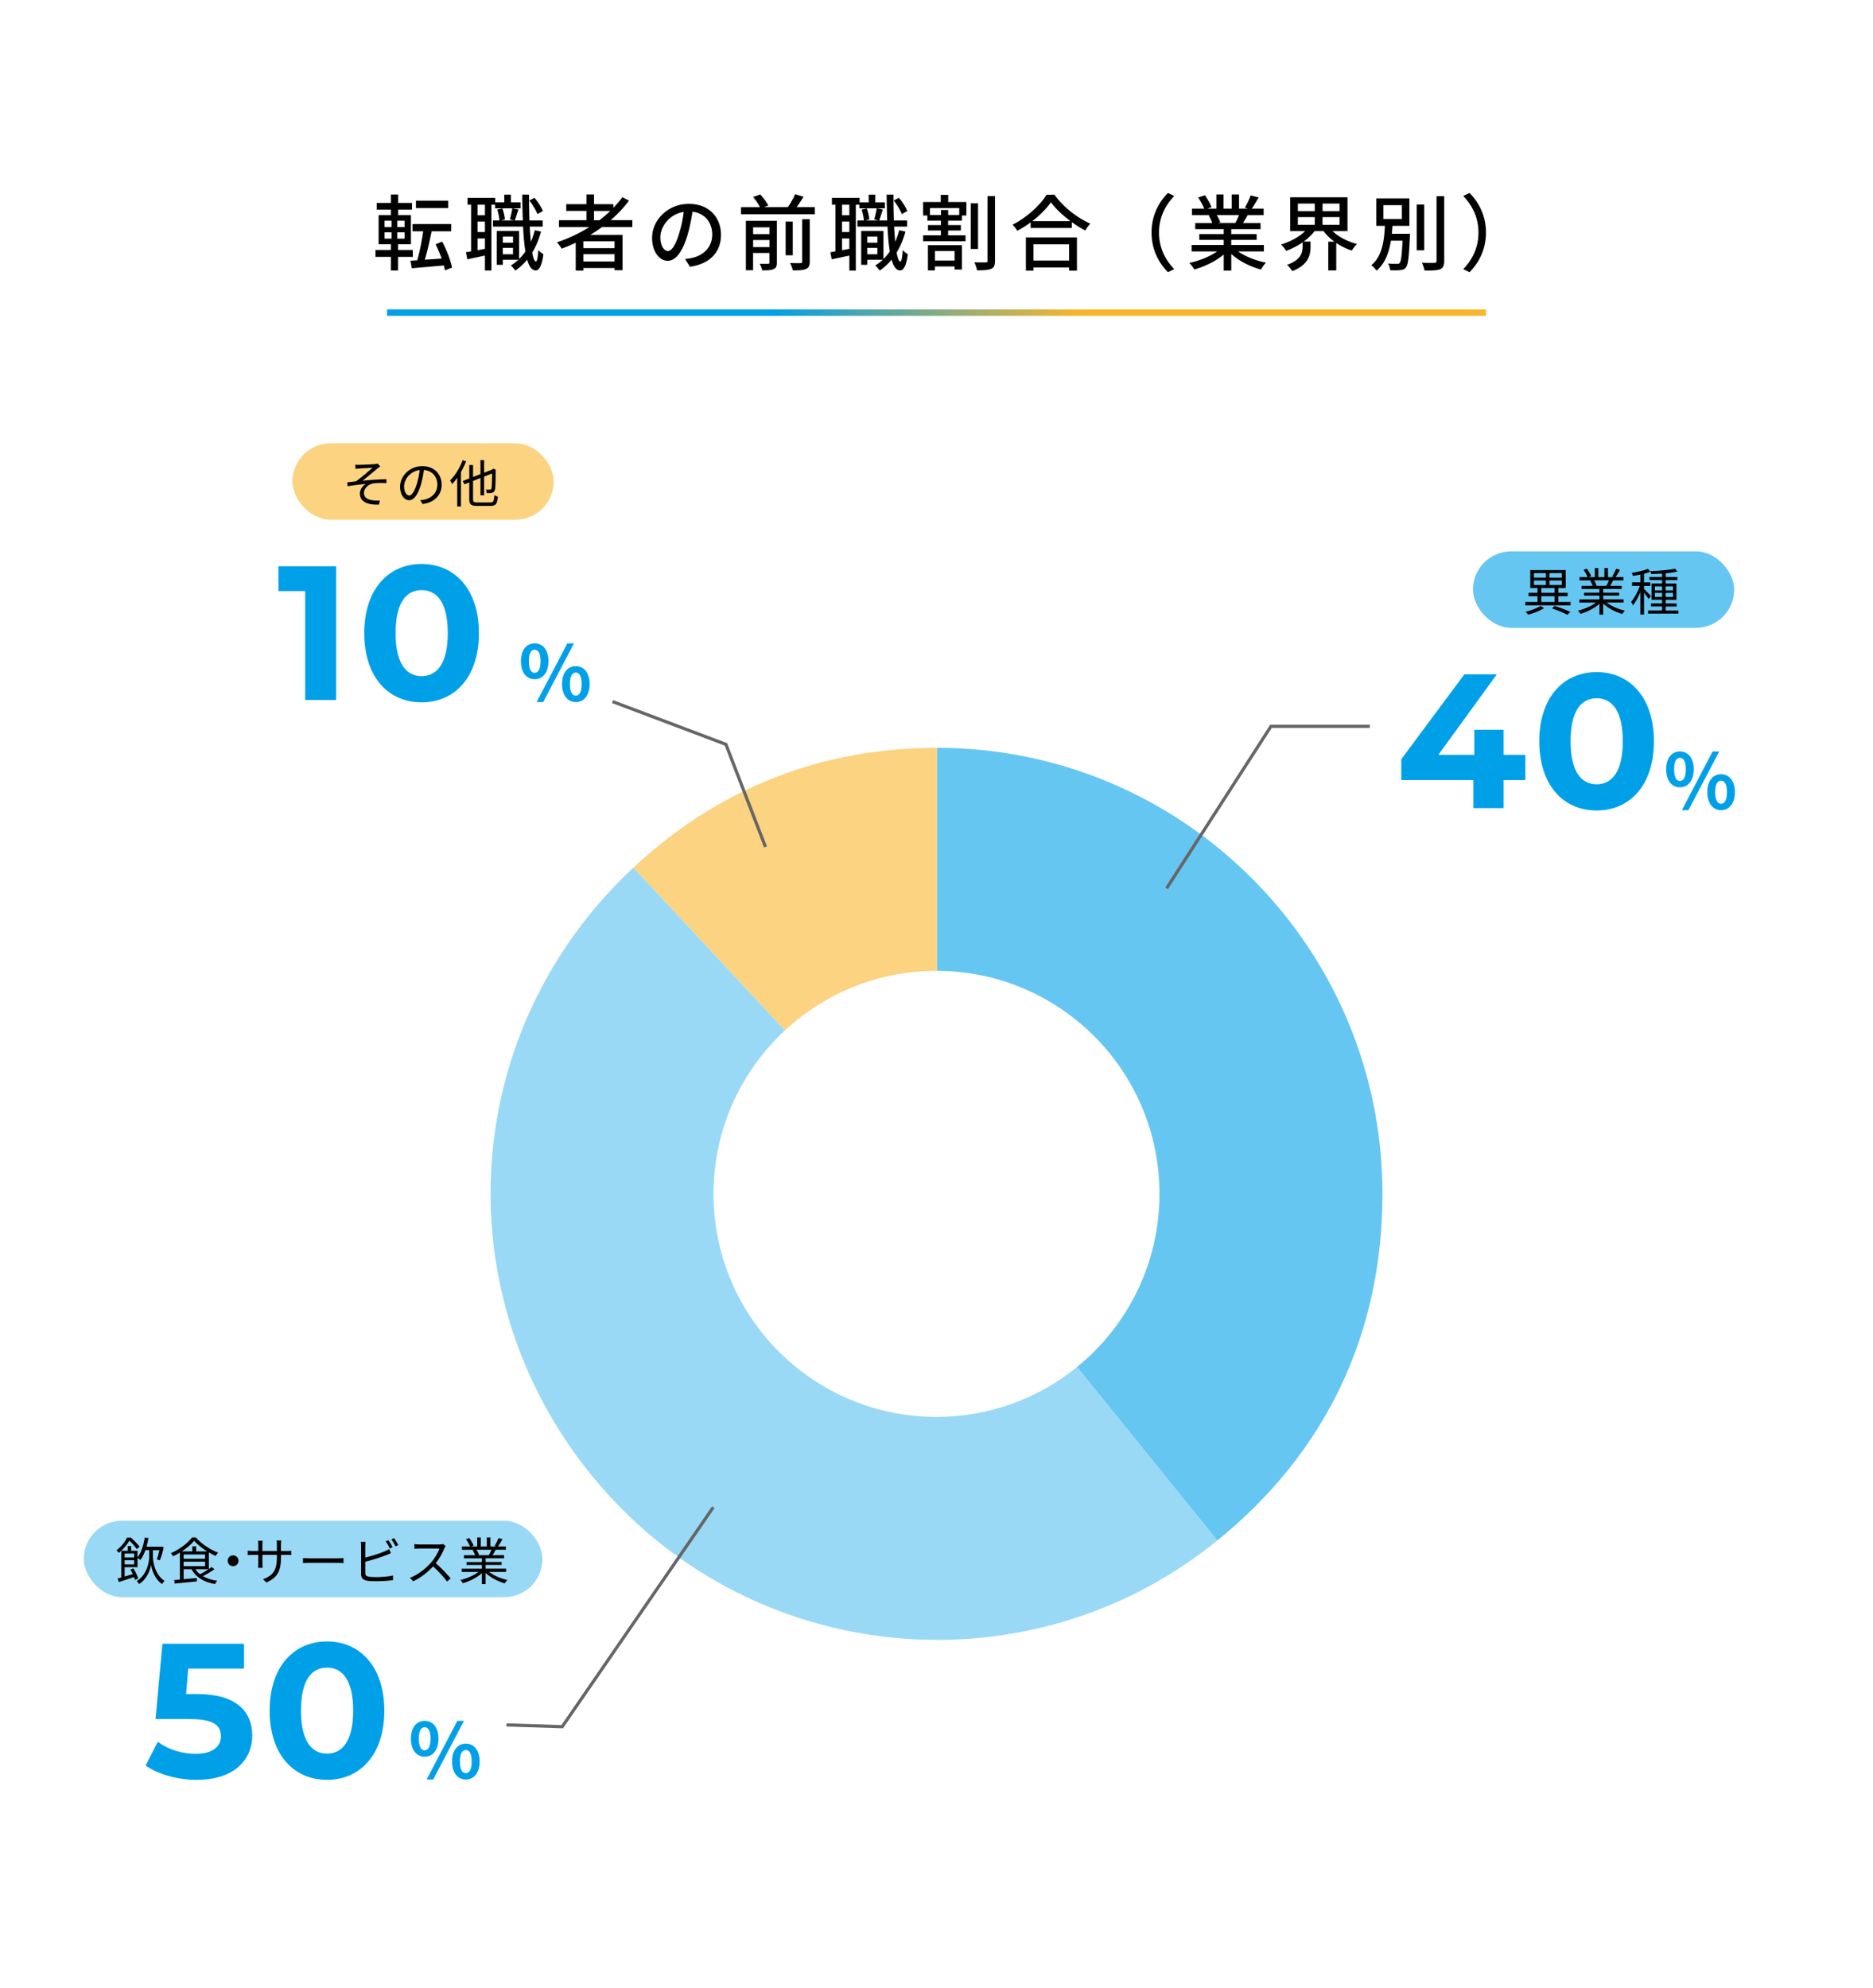 <svg xmlns="http://www.w3.org/2000/svg" data-name="レイヤー 2" viewBox="0 0 588 624"><defs><linearGradient id="a" x1="121.5" x2="466.5" y1="98.13" y2="98.13" data-name="新規グラデーションスウォッチ 1" gradientUnits="userSpaceOnUse"><stop offset=".35" stop-color="#00a0e9"/><stop offset=".63" stop-color="#f8b62d"/></linearGradient></defs><g data-name="text"><path d="M0 0h588v624H0z" style="fill:#fff"/><path d="M121.5 97.13h345v2h-345z" style="fill:url(#a)"/><path d="M124.97 80.62v4.29h-2.26v-4.29h-4.84v-2.16h4.84v-1.79h-3.85v-9.13h3.85V65.8h-4.45v-2.11h4.45v-2.63H125v2.63h4.34v2.11H125v1.74h4v9.13h-4.03v1.79h4.63v2.16zm-4.24-9.36h2.18v-1.98h-2.18zm0 3.64h2.18v-1.98h-2.18zm6.29-5.62h-2.29v1.98h2.29zm0 3.64h-2.29v1.98h2.29zm12.66 11.96c-.08-.47-.21-1.01-.34-1.56-3.61.31-7.33.65-10.06.88l-.42-2.37 2.13-.13c.73-2.52 1.46-6.16 1.87-9.1h-3.35v-2.29h12.14v2.29h-6.16c-.57 2.99-1.38 6.4-2.13 8.92l5.3-.36c-.55-1.53-1.22-3.12-1.9-4.47l2.03-.86c1.43 2.57 2.68 5.93 3.12 8.16l-2.24.88Zm1.04-19.58h-10.14v-2.31h10.14zm22.7.08h-8.01v-1.12h-1.14v20.67h-2.03v-4.71c-1.98.42-3.9.83-5.54 1.17l-.42-2.21c.49-.08 1.04-.18 1.61-.29V64.25h-1.12v-2.16h8.68v1.43h2.86V61.1h2.08v2.42h3.02v1.85Zm-11.18-1.12h-2.31v3.3h2.31zm0 5.28h-2.31v3.3h2.31zm0 8.56v-3.25h-2.31v3.69zm17.6-5.39c-.65 2.44-1.59 4.65-2.76 6.55.31 1.77.7 2.81 1.17 2.81.36 0 .62-1.3.75-3.59.36.49 1.25 1.09 1.59 1.33-.52 4.11-1.56 5.1-2.44 5.07-1.2-.03-2.05-1.22-2.65-3.38a18.3 18.3 0 0 1-3.72 3.43c-.23-.36-.96-1.22-1.4-1.61.86-.52 1.64-1.12 2.37-1.79h-4.89v1.59h-1.9V72.51h6.99v8.81c.73-.73 1.4-1.51 2-2.37-.36-2.16-.6-4.81-.73-7.83h-9.46V69.2h2.03c-.05-.94-.34-2.37-.7-3.41l1.61-.36c.42 1.07.75 2.5.81 3.46l-1.27.31h4.13l-1.3-.34c.26-.96.62-2.47.78-3.48l1.9.39c-.42 1.2-.78 2.52-1.14 3.43h2.52c-.08-2.5-.16-5.23-.18-8.11h2.13c0 2.83.03 5.59.13 8.11h4.16v1.92h-4.08c.1 1.74.21 3.35.36 4.78.49-1.14.91-2.37 1.25-3.64l1.95.44Zm-11.98 1.54v1.92h3.2v-1.92zm3.19 5.56v-2h-3.2v2zm7.67-12.61c-.47-1.2-1.51-2.99-2.55-4.26l1.61-.86c1.12 1.25 2.18 2.99 2.65 4.16l-1.72.96Zm20.26 4.08c-1.17.88-2.39 1.66-3.64 2.44h10.09v11.1h-2.5v-.7h-9.8v.81h-2.39v-8.74c-1.46.68-2.94 1.3-4.42 1.87-.29-.55-1.04-1.51-1.48-2 3.59-1.2 7.05-2.81 10.17-4.79h-9.52v-2.16h8.61V66.2h-6.34v-2.11h6.34v-3.04h2.39v3.04h6.06v1.14c1.04-1.07 2-2.18 2.83-3.35l2.08 1.09c-1.64 2.24-3.59 4.26-5.75 6.14h6.81v2.16h-9.54Zm3.95 4.45h-9.8v2.16h9.8zm0 6.34v-2.29h-9.8v2.29zm-4.76-12.94c1.22-.91 2.34-1.9 3.41-2.91h-5.1v2.91zm26.89 12.16c.91-.08 1.66-.21 2.29-.36 3.3-.75 6.24-3.15 6.24-7.31 0-3.74-2.24-6.68-6.19-7.18-.36 2.31-.83 4.81-1.53 7.23-1.56 5.25-3.69 8.19-6.27 8.19s-4.89-2.89-4.89-7.18c0-5.72 5.07-10.69 11.52-10.69s10.11 4.32 10.11 9.72-3.46 9.13-9.75 10.01l-1.53-2.44Zm-1.82-8.16c.65-2.03 1.14-4.37 1.4-6.63-4.63.75-7.33 4.78-7.33 7.96 0 2.96 1.33 4.32 2.37 4.32 1.12 0 2.37-1.66 3.56-5.64Zm42.56-8.11v2.21h-23.17v-2.21h5.95c-.44-.94-1.35-2.24-2.16-3.2l2.26-.78c.96 1.04 2.05 2.5 2.5 3.48l-1.33.49h7.49c.86-1.22 1.77-2.83 2.29-4.06l2.63.81c-.7 1.12-1.43 2.26-2.16 3.25h5.69Zm-11.91 17.37c0 1.12-.23 1.72-.99 2.05-.78.39-1.95.42-3.59.42-.16-.6-.49-1.53-.81-2.08 1.14.05 2.29.05 2.6.03.36-.03.47-.13.47-.47V79.4h-5.15v5.41h-2.26v-15.5h9.72v13.08Zm-7.46-11.03v2.13h5.15v-2.13zm5.15 6.19v-2.21h-5.15v2.21zm7.3 2.57h-2.24V69.54h2.24zm2.94-11.31h2.39v13.31c0 1.27-.29 1.92-1.17 2.29-.86.39-2.21.47-4.16.44-.1-.65-.52-1.69-.86-2.29 1.46.05 2.86.05 3.25.03.42-.03.55-.13.55-.49zm26-3.43h-8.01v-1.12h-1.14v20.67h-2.03v-4.71c-1.98.42-3.9.83-5.54 1.17l-.42-2.21c.49-.08 1.04-.18 1.61-.29V64.25h-1.12v-2.16h8.68v1.43h2.86V61.1h2.08v2.42h3.02v1.85Zm-11.18-1.12h-2.31v3.3h2.31zm0 5.28h-2.31v3.3h2.31zm0 8.56v-3.25h-2.31v3.69zm17.6-5.39c-.65 2.44-1.59 4.65-2.76 6.55.31 1.77.7 2.81 1.17 2.81.36 0 .62-1.3.75-3.59.36.49 1.25 1.09 1.59 1.33-.52 4.11-1.56 5.1-2.44 5.07-1.2-.03-2.05-1.22-2.65-3.38a18.3 18.3 0 0 1-3.72 3.43c-.23-.36-.96-1.22-1.4-1.61.86-.52 1.64-1.12 2.37-1.79h-4.89v1.59h-1.9V72.51h6.99v8.81c.73-.73 1.4-1.51 2-2.37-.36-2.16-.6-4.81-.73-7.83h-9.46V69.2h2.03c-.05-.94-.34-2.37-.7-3.41l1.61-.36c.42 1.07.75 2.5.81 3.46l-1.27.31h4.13l-1.3-.34c.26-.96.62-2.47.78-3.48l1.9.39c-.42 1.2-.78 2.52-1.14 3.43h2.52c-.08-2.5-.16-5.23-.18-8.11h2.13c0 2.83.03 5.59.13 8.11h4.16v1.92h-4.08c.1 1.74.21 3.35.36 4.78.49-1.14.91-2.37 1.25-3.64l1.95.44Zm-11.98 1.54v1.92h3.2v-1.92zm3.19 5.56v-2h-3.2v2zm7.67-12.61c-.47-1.2-1.51-2.99-2.55-4.26l1.61-.86c1.12 1.25 2.18 2.99 2.65 4.16l-1.72.96Zm14.56-3.79h5.69v4.24h-1.4v1.61h-4.32v1.4h4v1.69h-4v1.51h5.46v1.85H289.8v-1.85h5.59v-1.51h-4.06v-1.69h4.06v-1.4h-4.26v-1.61h-1.33v-4.24h5.54v-2.24h2.34zm-6.37 13.54h10.66v7.64h-2.29v-.96h-6.19v1.25h-2.18zm9.83-11.65h-9.2v2.18h3.46v-1.56h2.26v1.56h3.48zm-7.64 13.47v3.02h6.19v-3.02zm13.54-.62h-2.29V63.82h2.29zm5.33-16.62v20.25c0 1.51-.29 2.18-1.2 2.6-.88.39-2.42.47-4.45.47-.1-.7-.47-1.82-.83-2.52 1.56.05 3.07.05 3.59.03.39 0 .55-.13.55-.57V61.54h2.34Zm18.67-.41c2.78 3.87 7.18 7.31 11.26 9.07-.6.6-1.17 1.43-1.59 2.16-1.38-.73-2.83-1.61-4.21-2.63v1.85h-12.95V69.8c-1.33.99-2.76 1.87-4.19 2.65-.29-.57-.99-1.43-1.48-1.92 4.45-2.26 8.71-6.16 10.69-9.41zm-8.97 13.39h16.02v10.45h-2.47v-1.01h-11.18v1.01h-2.37zm13.99-5.1c-2.44-1.82-4.68-3.93-6.14-5.93-1.33 1.92-3.41 4.06-5.85 5.93zm-11.62 7.28v5.1h11.18v-5.1zM361.51 73c0-5.28 2.18-9.44 5.15-12.43l1.98.94c-2.83 2.96-4.78 6.71-4.78 11.49s1.95 8.53 4.78 11.49l-1.98.94c-2.96-2.99-5.15-7.15-5.15-12.43m27.14 5.9c2.29 1.61 5.64 2.94 8.81 3.54-.55.52-1.25 1.51-1.61 2.16-3.38-.91-6.86-2.65-9.31-4.89v5.23h-2.37V79.9c-2.47 2.08-5.98 3.77-9.23 4.68-.36-.62-1.04-1.53-1.59-2.05 3.09-.65 6.47-2 8.76-3.61h-8.03v-2.03h10.09V75.3h-7.67v-1.82h7.67v-1.56h-8.94V70h5.33c-.23-.73-.68-1.66-1.09-2.37l.62-.1h-5.9V65.5h3.85c-.39-1.01-1.17-2.44-1.9-3.51l2.11-.7c.81 1.12 1.72 2.7 2.08 3.72l-1.33.49h2.86v-4.45h2.26v4.45h2.57v-4.45h2.29v4.45h2.81l-.99-.31c.62-1.04 1.43-2.68 1.82-3.85l2.5.62c-.7 1.27-1.48 2.57-2.16 3.54h3.74v2.03h-5.02c-.49.88-1.01 1.74-1.46 2.47h5.51v1.92h-9.2v1.56h7.98v1.82h-7.98v1.59h10.24v2.03h-8.14Zm-6.68-11.39c.47.75.94 1.69 1.12 2.31l-.75.16h5.49c.39-.7.81-1.64 1.14-2.47h-6.99Zm36.35 5.02c1.9 1.82 4.76 3.3 7.7 4.06-.55.49-1.27 1.43-1.64 2.05-1.72-.55-3.38-1.38-4.89-2.37v8.61h-2.5v-9.02h1.92c-1.3-.96-2.5-2.11-3.41-3.33h-2.78c-.94 1.2-2.13 2.34-3.46 3.3h2.16v1.66c0 2.47-.62 5.64-5.75 7.62-.29-.62-1.09-1.51-1.64-1.98 4.42-1.53 4.91-3.9 4.91-5.72v-1.35a22.7 22.7 0 0 1-5.17 2.68c-.36-.62-1.07-1.51-1.61-2 2.78-.81 5.67-2.37 7.59-4.21h-4.71V61.92h17.99v10.61h-4.73Zm-10.87-6.26h5.3V63.9h-5.3zm0 4.29h5.3v-2.42h-5.3zm13.1-6.66h-5.36v2.37h5.36zm0 4.24h-5.36v2.42h5.36zm22.08 5.25s0 .68-.03.99c-.29 6.34-.55 8.76-1.25 9.57-.47.6-.99.75-1.77.83-.68.1-1.9.1-3.15.05-.05-.65-.29-1.53-.68-2.13 1.2.13 2.34.13 2.78.13.42 0 .68-.03.86-.29.44-.47.7-2.31.91-6.99h-3.64c-.6 3.67-1.79 7.12-4.52 9.41-.36-.57-1.07-1.33-1.66-1.69 3.48-2.81 4.06-7.85 4.29-12.38h-2.7v-8.63h10.38v8.63h-5.3c-.05.83-.1 1.66-.21 2.5zm-8.35-4.63h5.82v-4.37h-5.82zm12.82 9.78h-2.34V64.19h2.34zm6.29-16.96v20.28c0 1.51-.36 2.21-1.27 2.65-.96.36-2.52.44-4.89.42-.13-.65-.49-1.77-.86-2.47 1.77.08 3.41.05 3.93.05.49-.03.68-.18.68-.65V61.58h2.42ZM466.49 73c0 5.28-2.18 9.44-5.15 12.43l-1.98-.94c2.83-2.96 4.78-6.71 4.78-11.49s-1.95-8.53-4.78-11.49l1.98-.94c2.96 2.99 5.15 7.15 5.15 12.43"/><path d="M478.85 244.84h-6.84v8.82h-9.48v-8.82h-22.62v-6.54l19.8-26.64h10.2l-18.36 25.26h11.28v-7.86h9.18v7.86h6.84zm4.38-12.17c0-13.86 7.68-21.72 18-21.72s18 7.86 18 21.72-7.62 21.72-18 21.72-18-7.86-18-21.72m26.22 0c0-9.54-3.36-13.5-8.22-13.5s-8.16 3.96-8.16 13.5 3.36 13.5 8.16 13.5 8.22-3.96 8.22-13.5m13.62 8.79c0-3.55 1.78-5.59 4.32-5.59s4.34 2.04 4.34 5.59-1.8 5.66-4.34 5.66-4.32-2.09-4.32-5.66m6.17 0c0-2.62-.82-3.6-1.85-3.6s-1.82.98-1.82 3.6.79 3.67 1.82 3.67 1.85-1.06 1.85-3.67m8.4-5.59h2.09l-9.67 18.43H528l9.65-18.43Zm-1.66 12.77c0-3.58 1.8-5.62 4.32-5.62s4.34 2.04 4.34 5.62-1.82 5.66-4.34 5.66-4.32-2.11-4.32-5.66m6.17 0c0-2.62-.82-3.62-1.85-3.62s-1.85 1.01-1.85 3.62.82 3.65 1.85 3.65 1.85-1.03 1.85-3.65" style="fill:#00a0e9"/><rect width="82" height="24" x="462.42" y="173.06" rx="12" ry="12" style="fill:#66c6f2"/><path d="M493.06 188.95v1.06h-14.21v-1.06h3.83v-1.83h-2.82v-1.06h2.82v-1.5h-2.27v-5.62h11.12v5.62h-2.3v1.5h2.91v1.06h-2.91v1.83h3.84Zm-8.31 1.95c-1.31.82-3.36 1.6-5.03 2.03-.18-.24-.51-.66-.77-.9 1.65-.4 3.68-1.17 4.71-1.84l1.09.7Zm-3.2-9.6h3.76v-1.42h-3.76zm0 2.32h3.76v-1.42h-3.76zm2.32 2.45h4.15v-1.5h-4.15zm0 2.88h4.15v-1.83h-4.15zm6.45-9.07h-3.87v1.42h3.87zm0 2.32h-3.87v1.42h3.87zm-2.3 7.97c1.82.58 3.79 1.34 4.99 1.92l-.98.86c-1.12-.59-2.96-1.38-4.77-1.97l.75-.82Zm16.38-1.04c1.46 1.15 3.67 2.1 5.71 2.53-.27.26-.64.72-.8 1.06-2.15-.61-4.48-1.81-6.02-3.28v3.49h-1.17v-3.41c-1.54 1.39-3.87 2.55-5.97 3.15-.16-.3-.51-.75-.77-1.01 1.98-.45 4.21-1.41 5.65-2.53h-5.23v-1.01h6.32v-1.18h-4.82v-.91h4.82v-1.17h-5.62v-.98h3.49c-.14-.48-.46-1.12-.78-1.6l.56-.11h-3.91v-1.02h2.55c-.22-.64-.78-1.6-1.26-2.32l1.01-.34c.54.72 1.12 1.71 1.36 2.35l-.82.3h1.97v-2.83h1.1v2.83h1.9v-2.83h1.12v2.83h1.94l-.59-.19c.42-.67.93-1.71 1.22-2.43l1.22.32c-.45.82-.96 1.7-1.41 2.3h2.48v1.02h-3.2c-.32.61-.67 1.23-.99 1.71h3.63v.98h-5.79v1.17h5.01v.91h-5.01v1.18h6.42v1.01h-5.31Zm-3.99-6.96c.35.5.67 1.17.8 1.6l-.51.11h3.76l-.16-.05c.27-.46.59-1.12.82-1.67h-4.71Zm17.17 5.85c-.26-.45-.91-1.33-1.46-1.98v6.85h-1.15v-7.08c-.66 1.62-1.5 3.22-2.32 4.19-.11-.34-.4-.8-.59-1.09 1.01-1.12 2.11-3.19 2.75-5.01h-2.45v-1.12h2.61v-2.43c-.78.16-1.6.29-2.34.4-.06-.27-.22-.66-.37-.93 1.79-.29 3.89-.75 5.07-1.28l.82.9c-.58.24-1.28.46-2.03.64v2.71h2v1.12h-2v.98c.5.42 1.86 1.82 2.18 2.19zm9.34 3.59v.99h-9.52v-.99h4.39v-1.25h-3.47v-.96h3.47v-1.14h-3.3v-5.11h3.3v-1.07h-3.97v-.98h3.97v-1.07c-1.15.08-2.34.13-3.41.16-.02-.26-.16-.67-.27-.9 2.66-.11 5.97-.38 7.76-.78l.72.9c-1.01.22-2.29.4-3.67.53v1.17h3.7v.98h-3.7v1.07h3.38v5.11h-3.38v1.14h3.46v.96h-3.46v1.25h4Zm-7.38-6.31h2.24v-1.25h-2.24zm2.24 2.07v-1.28h-2.24v1.28zm1.13-3.32v1.25h2.31v-1.25zm2.31 2.04h-2.31v1.28h2.31z"/><path d="M105.53 177.73v42h-9.72v-34.2h-8.4v-7.8zm8.82 21c0-13.86 7.68-21.72 18-21.72s18 7.86 18 21.72-7.62 21.72-18 21.72-18-7.86-18-21.72m26.22 0c0-9.54-3.36-13.5-8.22-13.5s-8.16 3.96-8.16 13.5 3.36 13.5 8.16 13.5 8.22-3.96 8.22-13.5m22.96 8.8c0-3.55 1.78-5.59 4.32-5.59s4.34 2.04 4.34 5.59-1.8 5.66-4.34 5.66-4.32-2.09-4.32-5.66m6.17 0c0-2.62-.82-3.6-1.85-3.6s-1.82.98-1.82 3.6.79 3.67 1.82 3.67 1.85-1.06 1.85-3.67m8.4-5.59h2.09l-9.67 18.43h-2.06l9.65-18.43Zm-1.66 12.77c0-3.58 1.8-5.62 4.32-5.62s4.34 2.04 4.34 5.62-1.82 5.66-4.34 5.66-4.32-2.11-4.32-5.66m6.17 0c0-2.62-.82-3.62-1.85-3.62s-1.85 1.01-1.85 3.62.82 3.65 1.85 3.65 1.85-1.03 1.85-3.65" style="fill:#00a0e9"/><rect width="82" height="24" x="91.82" y="139.13" rx="12" ry="12" style="fill:#fbd381"/><path d="M112.83 145.9c.69 0 3.95-.13 4.87-.24.37-.03.67-.1.86-.16l.82.93c-.22.13-.62.4-.85.59-1.18.98-3.47 2.88-4.74 3.89 2.4-.26 5.25-.48 7.52-.48v1.2c-1.55-.08-3.07-.06-4.02.08-1.54.21-3.04 1.52-3.04 2.99 0 1.58 1.28 2.13 2.72 2.32.93.13 1.71.11 2.27.06l-.26 1.3c-3.87.16-5.99-1.06-5.99-3.49 0-1.34 1.02-2.5 1.84-2.98-1.7.14-3.81.4-5.7.7l-.11-1.22c.85-.08 1.92-.22 2.72-.32 1.73-1.18 4.23-3.38 5.23-4.27-.7.05-3.46.19-4.15.26-.4.03-.88.06-1.22.1l-.06-1.31c.38.05.78.06 1.26.05Zm19.09 11.09c.5-.03.98-.11 1.36-.19 2.03-.45 4.02-1.95 4.02-4.69 0-2.4-1.52-4.37-4.21-4.59-.21 1.47-.51 3.07-.94 4.56-.98 3.25-2.24 4.93-3.71 4.93s-2.83-1.63-2.83-4.24c0-3.44 3.07-6.45 6.95-6.45s6.08 2.62 6.08 5.83-2.19 5.55-5.97 6.05l-.74-1.2Zm-1.04-5.19c.4-1.31.7-2.82.88-4.27-3.04.38-4.9 2.99-4.9 5.12 0 2 .93 2.88 1.62 2.88s1.58-1.06 2.4-3.73m15.45-7.02a25 25 0 0 1-1.62 3.38v10.82h-1.17v-9c-.51.72-1.06 1.38-1.58 1.94-.13-.26-.46-.86-.67-1.12 1.57-1.54 3.06-3.92 3.95-6.35l1.09.34Zm7.59 12.93c.98 0 1.14-.43 1.28-2.32.29.21.75.42 1.1.5-.21 2.19-.58 2.9-2.34 2.9h-4.18c-1.89 0-2.46-.45-2.46-2.19v-5.2l-1.55.61-.46-1.04 2.02-.79v-4.21h1.17v3.75l2.34-.91v-4.39h1.14v3.95l2.5-.96.14-.13.21-.18.82.34-.05.21c0 2.88-.05 5.19-.19 5.86-.13.74-.46 1.04-.96 1.17-.43.11-1.14.13-1.62.11-.03-.35-.14-.83-.29-1.12.43.03 1.01.03 1.22.03.29 0 .45-.06.54-.48.13-.43.16-2.11.18-4.61l-2.5.98v5.87h-1.14v-5.43l-2.34.93v5.63c0 .91.21 1.12 1.33 1.12h4.1Z"/><path d="M79.19 544.73c0 7.44-5.46 13.92-17.46 13.92-5.82 0-11.94-1.62-16.02-4.5l3.84-7.44c3.18 2.4 7.56 3.78 11.94 3.78 4.86 0 7.86-2.04 7.86-5.46s-2.16-5.46-9.78-5.46H48.83l2.16-23.64h25.62v7.8H59.09l-.66 7.98h3.42c12.42 0 17.34 5.58 17.34 13.02m5.46-7.8c0-13.86 7.68-21.72 18-21.72s18 7.86 18 21.72-7.62 21.72-18 21.72-18-7.86-18-21.72m26.22 0c0-9.54-3.36-13.5-8.22-13.5s-8.16 3.96-8.16 13.5 3.36 13.5 8.16 13.5 8.22-3.96 8.22-13.5m18.13 8.8c0-3.55 1.78-5.59 4.32-5.59s4.34 2.04 4.34 5.59-1.8 5.66-4.34 5.66-4.32-2.09-4.32-5.66m6.16 0c0-2.62-.82-3.6-1.85-3.6s-1.82.98-1.82 3.6.79 3.67 1.82 3.67 1.85-1.06 1.85-3.67m8.41-5.6h2.09l-9.67 18.43h-2.06l9.65-18.43Zm-1.66 12.77c0-3.58 1.8-5.62 4.32-5.62s4.34 2.04 4.34 5.62-1.82 5.66-4.34 5.66-4.32-2.11-4.32-5.66m6.17 0c0-2.62-.82-3.62-1.85-3.62s-1.85 1.01-1.85 3.62.82 3.65 1.85 3.65 1.85-1.03 1.85-3.65" style="fill:#00a0e9"/><rect width="144" height="24" x="26.29" y="477.32" rx="12" ry="12" style="fill:#99d9f6"/><path d="M42.97 486.21c-.51-.69-1.49-1.84-2.35-2.64-.7 1.17-1.78 2.61-3.34 3.83-.16-.26-.5-.62-.72-.8 1.6-1.17 2.72-2.74 3.35-4h1.15c.98.85 2.14 2.05 2.77 2.85l-.85.77Zm5.02 2.43c0 1.25.51 5.49 3.65 7.55-.21.24-.58.74-.75 1.01-2.46-1.65-3.31-4.8-3.47-6.1-.18 1.3-1.09 4.39-3.76 6.1-.16-.24-.5-.74-.7-.96 3.39-2.11 3.89-6.29 3.89-7.6v-2.1h-1.2c-.43 1.18-.93 2.24-1.54 3.07-.21-.16-.64-.43-.93-.59v2.88h-4.05v2.93c.8-.22 1.68-.48 2.56-.75-.24-.5-.5-1.01-.75-1.44l.96-.35c.61.99 1.25 2.34 1.5 3.17l-1.02.45c-.06-.27-.18-.58-.3-.91-1.68.56-3.39 1.14-4.75 1.57l-.42-1.1c.35-.1.74-.19 1.15-.32v-8.4h2.06v-1.47h1.07v1.47h1.99v2.11c1.15-1.5 1.87-3.83 2.26-6.27l1.17.18c-.16.93-.37 1.84-.62 2.71h4.45l.19-.05.78.22c-.32 1.42-.77 3.07-1.26 4.11l-.93-.35c.3-.72.61-1.82.83-2.85H48v2.1Zm-8.86-1.03v1.25h2.99v-1.25zm2.99 3.41v-1.31h-2.99v1.31zm25.22 1.51c-1.07.77-2.45 1.57-3.65 2.18 1.23.72 2.77 1.2 4.53 1.46-.26.24-.56.72-.72 1.02-3.44-.59-5.99-2.08-7.35-4.63h-2.5v3.12l4.11-.38.02 1.06c-2.5.27-5.11.53-6.93.69l-.18-1.1c.53-.05 1.14-.1 1.81-.16v-8.47c-.69.43-1.42.82-2.15 1.15-.14-.27-.45-.7-.7-.96 2.71-1.17 5.38-3.17 6.66-4.95h1.17c1.75 2 4.51 3.84 7 4.77-.27.29-.56.72-.77 1.04-.69-.3-1.41-.69-2.13-1.1v5.22c.32-.22.62-.45.88-.64l.9.69Zm-2.31-5.59c-1.58-.99-3.09-2.18-4.08-3.31-.88 1.07-2.29 2.27-3.87 3.31h3.3v-1.58h1.2v1.58h3.46Zm-7.38 2.32h6.74v-1.34h-6.74zm0 2.32h6.74v-1.41h-6.74zm3.7.98c.38.59.86 1.1 1.46 1.55.83-.42 1.81-.99 2.62-1.55zm11.83-4.37c.94 0 1.7.75 1.7 1.7s-.75 1.7-1.7 1.7-1.7-.75-1.7-1.7.75-1.7 1.7-1.7m16.8-1.36c.71 0 1.25-.05 1.46-.08v1.34c-.16-.02-.75-.05-1.46-.05h-1.76v.56c0 4.27-.91 6.47-4.58 8.1l-1.07-1.01c2.91-1.12 4.37-2.5 4.37-6.98v-.67h-4.56v2.59c0 .59.05 1.3.06 1.46h-1.41c.02-.16.06-.85.06-1.46v-2.59h-1.71c-.7 0-1.42.05-1.62.06v-1.39c.14.03.93.11 1.62.11h1.71v-2.05c0-.51-.05-1.01-.06-1.17h1.42c-.02.16-.08.61-.08 1.17v2.05h4.56v-2c0-.62-.05-1.15-.08-1.31h1.44c-.02.16-.08.69-.08 1.31v2h1.76Zm5.14 2.21c.48.03 1.33.08 2.22.08h8.77c.8 0 1.38-.05 1.73-.08v1.57c-.32-.02-.99-.08-1.71-.08h-8.79c-.88 0-1.73.03-2.22.08zm19.56 4.67c0 .82.34 1.02 1.12 1.18.5.08 1.33.13 2.11.13 1.7 0 4.15-.16 5.47-.51v1.46c-1.39.21-3.79.34-5.54.34-.94 0-1.9-.05-2.56-.16-1.23-.22-1.92-.78-1.92-2.08v-8.8c0-.38-.02-.93-.1-1.3h1.49c-.05.37-.08.85-.08 1.3v3.62c1.89-.46 4.42-1.23 6.08-1.95.5-.21.96-.45 1.41-.72l.56 1.28c-.45.19-1.02.45-1.5.62-1.79.72-4.56 1.57-6.55 2.08v3.52Zm7.71-7.7c-.32-.66-.86-1.62-1.3-2.22l.85-.35c.4.56.98 1.54 1.31 2.18l-.86.4Zm1.32-3.23c.42.59 1.04 1.58 1.34 2.18l-.86.4c-.35-.7-.88-1.6-1.33-2.21zm16.19 2.48c-.1.13-.3.48-.4.7-.54 1.38-1.55 3.25-2.69 4.69 1.68 1.44 3.63 3.52 4.67 4.77l-1.12.98c-1.07-1.41-2.77-3.3-4.4-4.75-1.71 1.84-3.87 3.6-6.24 4.67l-1.02-1.07c2.58-1.01 4.95-2.91 6.59-4.75 1.09-1.23 2.26-3.14 2.66-4.45h-6.24c-.56 0-1.44.06-1.62.08v-1.46c.22.03 1.14.11 1.62.11h6.18c.53 0 .94-.06 1.2-.14l.82.62Zm13.66 8.13c1.46 1.15 3.67 2.1 5.71 2.53-.27.26-.64.72-.8 1.06-2.14-.61-4.48-1.81-6.02-3.28v3.49h-1.17v-3.41c-1.54 1.39-3.87 2.55-5.97 3.15-.16-.3-.51-.75-.77-1.01 1.99-.45 4.21-1.41 5.65-2.53h-5.23v-1.01h6.32v-1.18h-4.82v-.91h4.82v-1.17h-5.62v-.98h3.49c-.14-.48-.46-1.12-.78-1.6l.56-.11h-3.91v-1.02h2.54c-.22-.64-.78-1.6-1.26-2.32l1.01-.34c.54.72 1.12 1.71 1.36 2.35l-.82.3h1.97v-2.83h1.1v2.83h1.91v-2.83h1.12v2.83h1.94l-.59-.19c.42-.67.93-1.71 1.22-2.43l1.22.32c-.45.82-.96 1.7-1.41 2.3h2.48v1.02h-3.2c-.32.61-.67 1.23-.99 1.71h3.63v.98h-5.79v1.17h5.01v.91h-5.01v1.18h6.42v1.01h-5.31Zm-3.98-6.96c.35.5.67 1.17.8 1.6l-.51.11h3.76l-.16-.05c.27-.46.59-1.12.82-1.67h-4.71Z"/><path d="M294 304.73h.18v-70c-36.45 0-68.7 12.72-95.36 37.61l47.58 51.09c12.49-11.6 29.21-18.7 47.6-18.7" style="fill:#fbd381"/><path d="M294 444.73c-38.66 0-70-31.34-70-70 0-20.27 8.63-38.52 22.4-51.3l-47.58-51.09c-54.22 50.62-59.96 132.81-13.3 190.49 48.6 60.09 136.64 69.35 196.66 20.69l-44.05-54.46c-12.04 9.79-27.39 15.67-44.12 15.67Z" style="fill:#99d9f6"/><path d="M294.18 234.73v70c38.58.1 69.82 31.39 69.82 70 0 21.93-10.09 41.5-25.88 54.33l44.05 54.46c34.09-27.64 51.83-64.88 51.83-108.8 0-77.32-62.6-140-139.82-140Z" style="fill:#66c6f2"/><path d="m192.31 220.21 35.58 13.43 12.42 32.19m-81.32 275.58 17.51.56 47.43-68.89m206.12-245.09h-31.06l-32.75 50.83" style="fill:none;stroke:#666;stroke-miterlimit:10"/></g></svg>